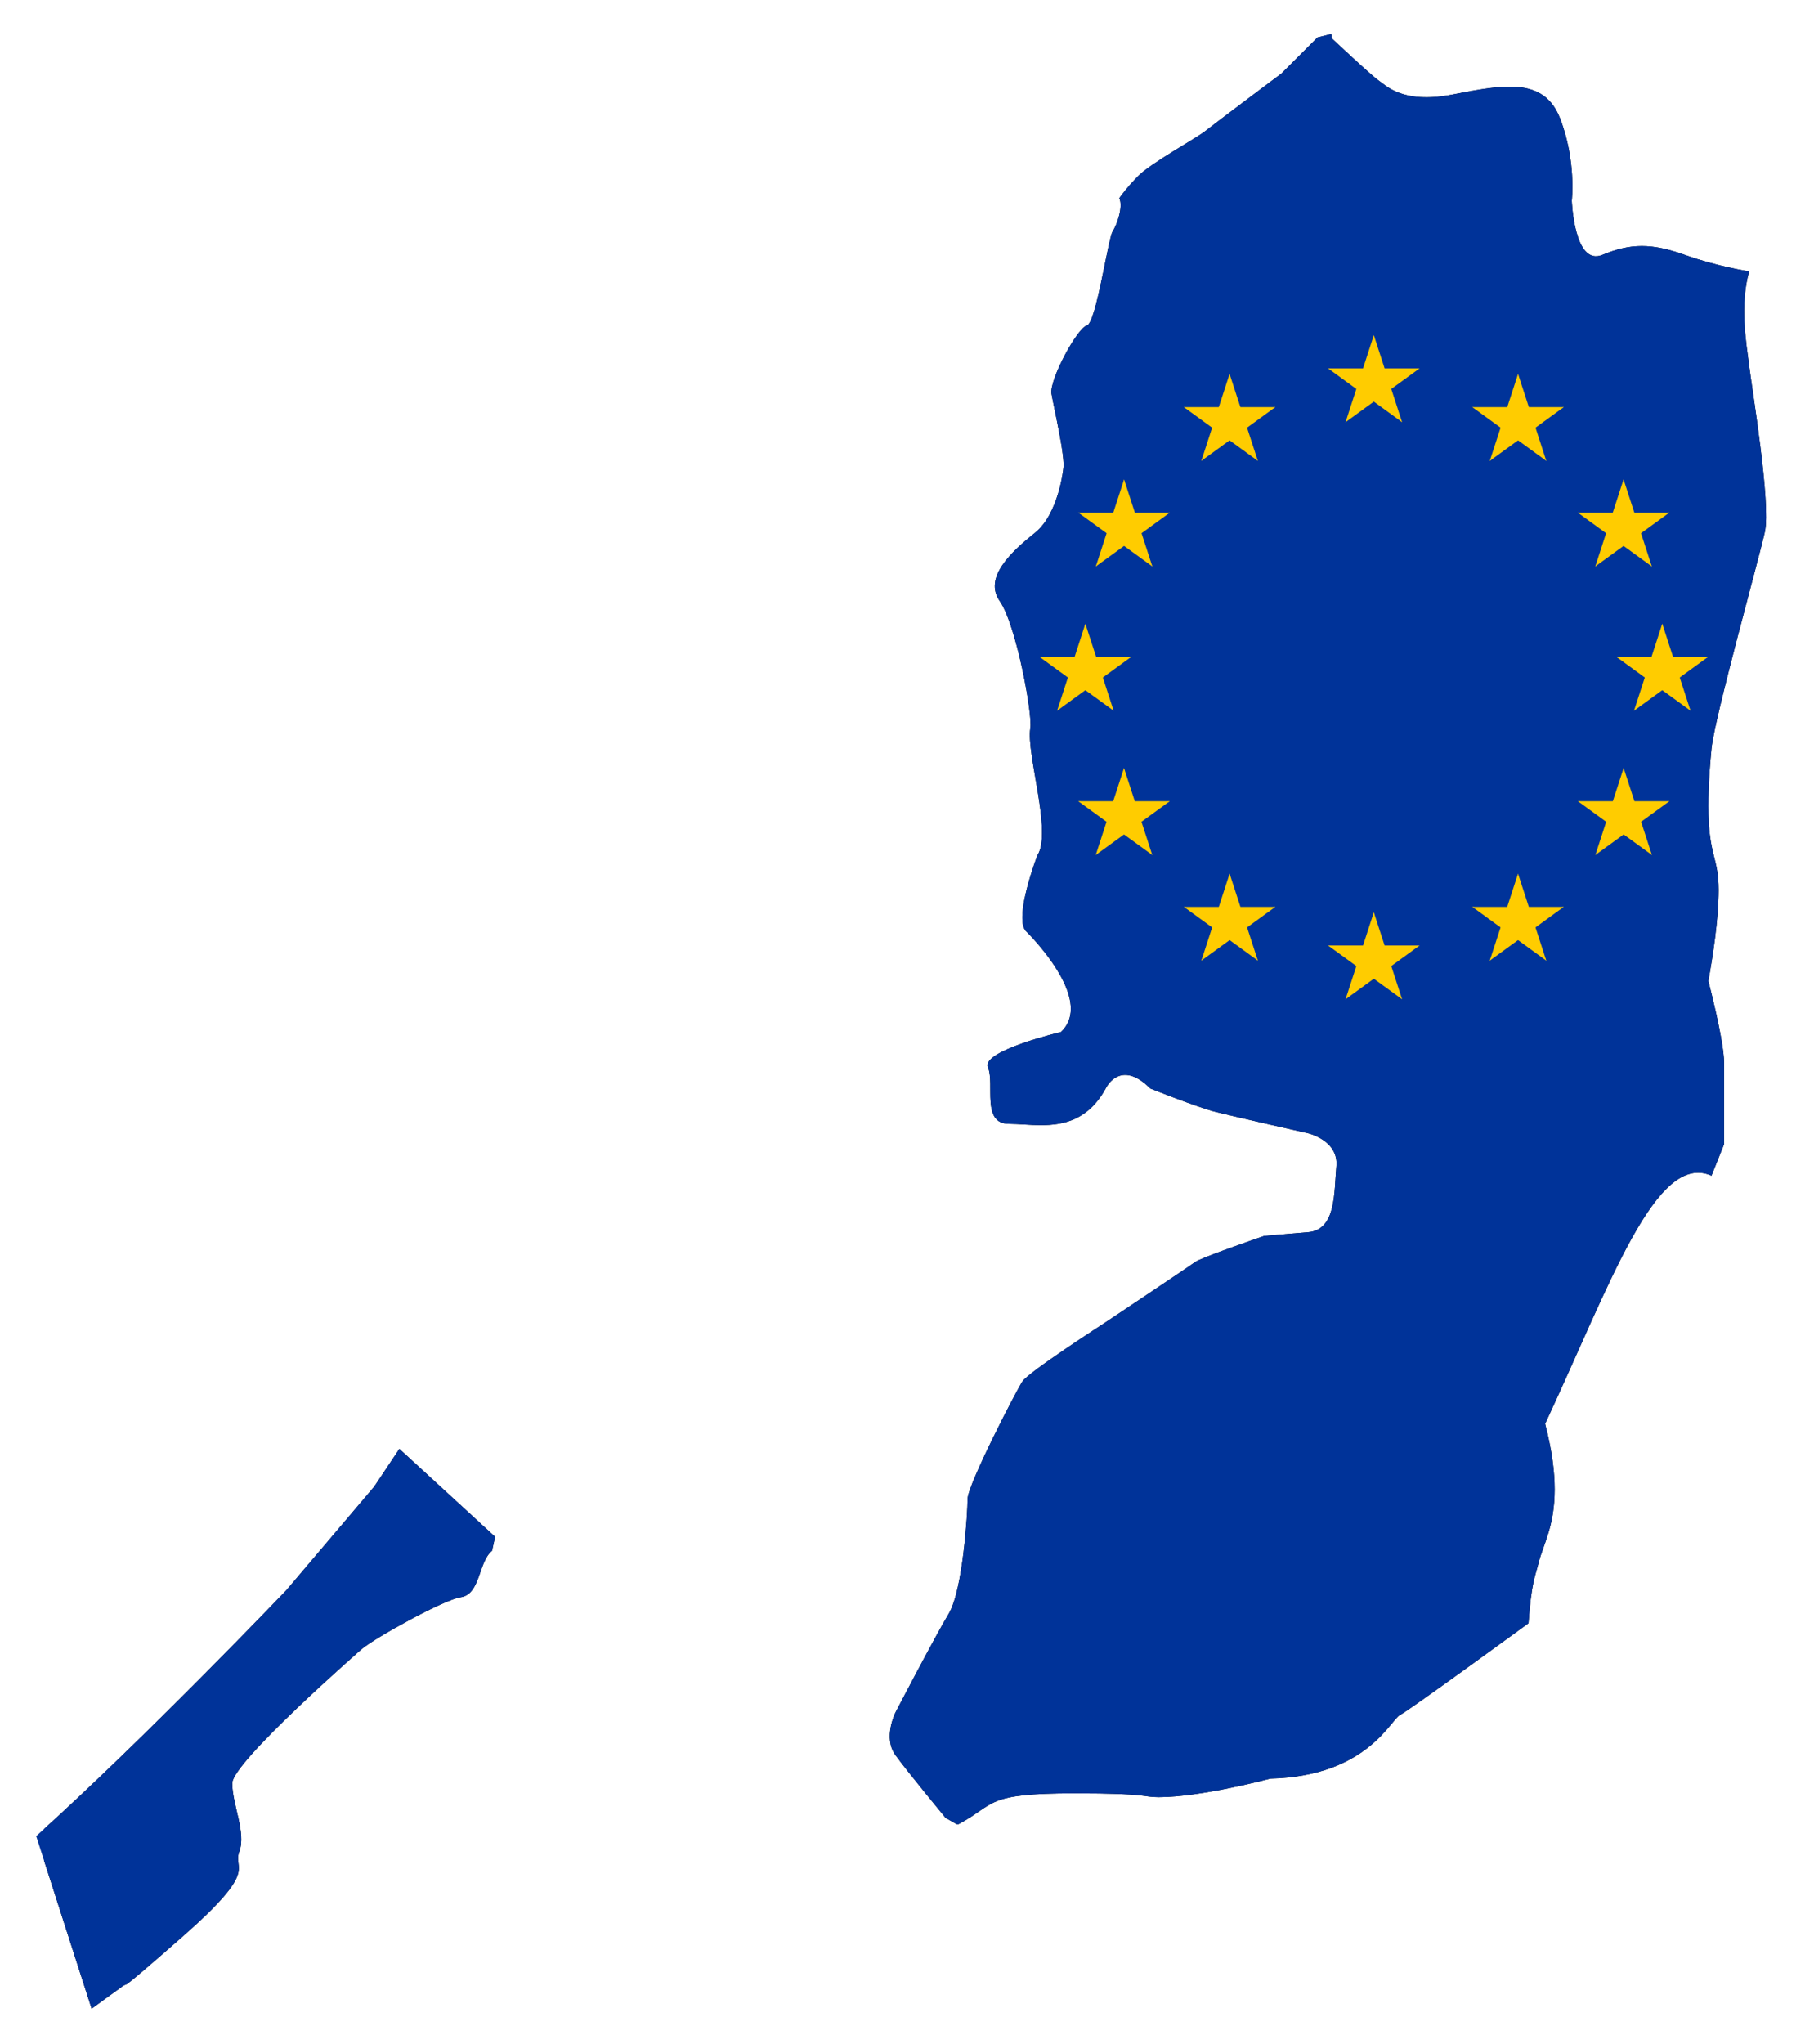 <?xml version="1.0" encoding="UTF-8" standalone="no"?><svg height="600" width="530" xml:space="preserve" xmlns:xlink="http://www.w3.org/1999/xlink" xmlns="http://www.w3.org/2000/svg"><defs><clipPath id="e"><use xlink:href="#a"/></clipPath><path id="a" d="M262.907 502.698s-3.688 7.372 0 12.443c3.685 5.068 14.749 18.433 14.749 18.433l3.225 1.844.541.029c11.163-5.962 7.517-9.074 34.151-9.074 22.192 0 19.726 1.125 24.657 1.125 12.527 0 32.817-5.443 32.817-5.443 28.341-.693 35.253-17.283 38.019-18.664 2.765-1.384 37.738-26.933 37.738-26.933.894-12.219 1.969-13.697 3.045-18 1.254-5.02 4.646-10.467 4.646-21.288 0-5.072-.745-11.324-2.804-19.265 19.099-40.928 32.529-80.073 48.851-72.815l3.687-9.216v-23.963c0-6.45-4.609-23.962-4.609-23.962 1.285-7.058 3.015-18.137 3.015-26.705 0-9.872-3.014-9.872-3.014-24.678 0-5.991.462-12.213.925-16.821.92-9.216 13.825-55.302 15.666-63.598 1.833-8.296-3.696-41.477-4.615-48.851-.922-7.374-2.768-17.512 0-27.65 0 0-9.221-1.381-18.896-4.837-9.678-3.457-15.899-3.457-24.193 0-8.297 3.456-8.985-15.9-8.985-15.9s1.381-11.752-3.459-24.195c-2.776-7.138-8.052-9.271-14.787-9.271-5.007 0-10.82 1.179-17.012 2.358-14.515 2.766-19.355-2.765-21.428-4.15-2.072-1.38-13.824-12.442-13.824-12.442v-1.111l-.46-.04-3.687.92-10.6 10.602s-20.277 15.206-22.581 17.052c-2.303 1.843-15.668 9.218-19.353 12.905-3.33 3.328-5.383 6.205-5.663 6.624 1.206 2.658-.805 8.032-1.94 9.735-1.382 2.073-4.838 26.959-7.604 27.652-2.763.69-11.061 15.899-10.37 20.046.693 4.147 4.149 18.665 3.456 22.119 0 0-1.384 13.134-8.294 18.665-6.915 5.528-15.207 13.134-10.371 20.046 4.838 6.915 9.678 33.181 8.987 37.33-1.252 7.495 6.493 30.669 2.072 37.325 0 0-6.914 17.972-3.456 22.121 0 0 13.274 12.829 13.274 22.915 0 2.522-.829 4.872-2.903 6.807 0 0-23.502 5.531-21.43 10.371 2.072 4.838-2.072 16.588 6.222 16.588 2.765 0 5.991.384 9.345.384 6.707 0 13.927-1.536 18.997-10.75 0 0 4.149-8.987 13.132 0 0 0 13.827 5.528 19.358 6.91 5.528 1.384 26.961 6.221 26.961 6.221s8.987 2.075 8.294 9.678c-.691 7.605 0 18.665-8.294 19.356l-12.895 1.089c-5.026 1.738-18.781 6.538-20.283 7.667-1.846 1.381-26.728 17.971-26.728 17.971s-22.121 14.287-23.967 17.051c-1.842 2.765-16.126 30.415-16.126 34.564 0 4.149-1.384 26.728-5.529 33.64-4.149 6.915-15.67 29.036-15.67 29.036ZM10.626 538.94l16.277 50.651 9.262-6.71c.109-.008.199-.178 1.13-.517 1.266-.909 5.335-4.29 16.38-13.994 22.81-20.049 14.516-19.356 16.589-24.887 2.072-5.533-2.073-13.825-2.073-20.046 0-6.222 38.019-39.402 38.019-39.402 4.149-3.456 24.194-14.516 29.032-15.209 5.888-.843 5.181-10.401 9.228-13.635l.912-4.106-28.118-25.812-7.367 11.064L84.09 466.75s-41.195 43.157-73.464 72.19Z"/><g id="f"><g id="c"><path id="b" d="M0 0v1h.5z" transform="rotate(18 3.157 -.5)"/><use xlink:href="#b" transform="scale(-1 1)"/></g><g id="d"><use xlink:href="#c" transform="rotate(72)"/><use xlink:href="#c" transform="rotate(144)"/></g><use xlink:href="#d" transform="scale(-1 1)"/></g></defs><g clip-path="url(#e)"><path d="M12.96-2v600h1200V-2h-1200z"/><path fill="#039" d="M-101.142-12.651h946.426v630.95h-946.426z"/><g fill="#fc0" transform="matrix(14.116 0 0 14.116 403.392 197.19)"><use xlink:href="#f" y="-6"/><use xlink:href="#f" y="6"/><g id="g"><use xlink:href="#f" x="-6"/><use xlink:href="#f" transform="rotate(-144 -2.344 -2.11)"/><use xlink:href="#f" transform="rotate(144 -2.11 -2.344)"/><use xlink:href="#f" transform="rotate(72 -4.663 -2.076)"/><use xlink:href="#f" transform="rotate(72 -5.076 .534)"/></g><use xlink:href="#g" transform="scale(-1 1)"/></g></g></svg>